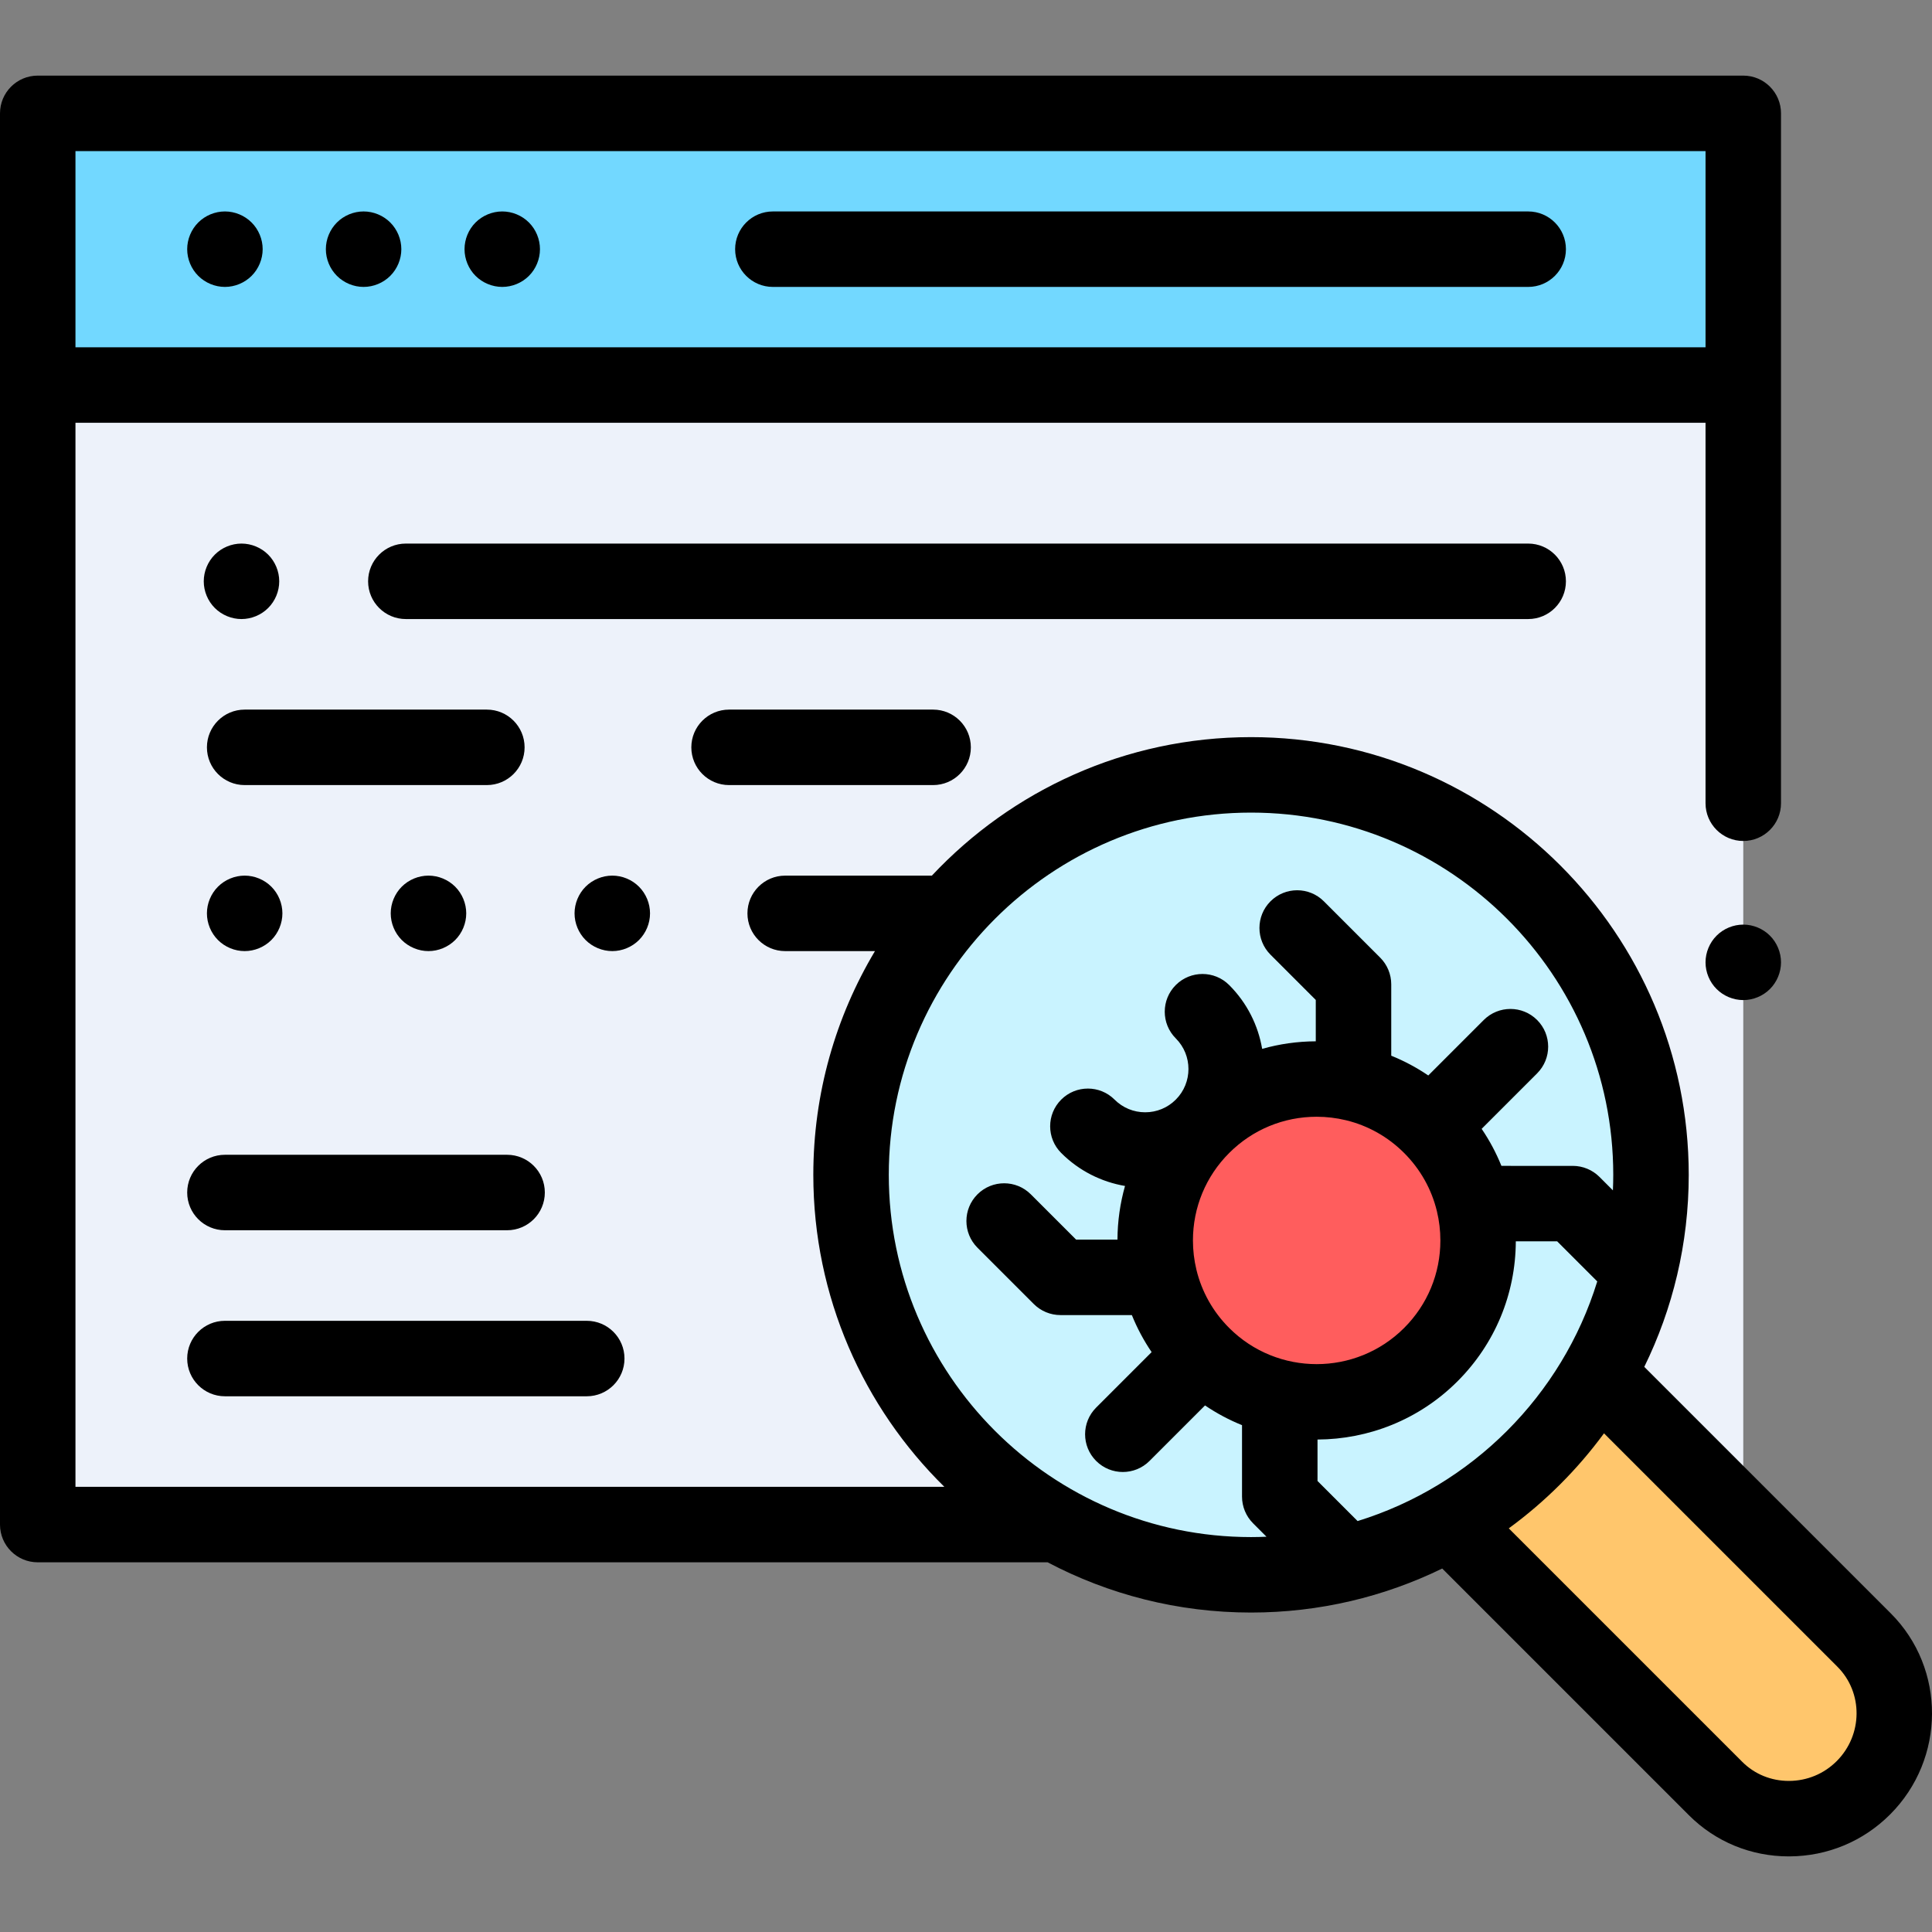 <?xml version="1.0" encoding="iso-8859-1"?>
<!-- Generator: Adobe Illustrator 19.0.0, SVG Export Plug-In . SVG Version: 6.00 Build 0)  -->
<svg version="1.1" id="Capa_1" xmlns="http://www.w3.org/2000/svg" xmlns:xlink="http://www.w3.org/1999/xlink" x="0px" y="0px"
	 viewBox="0 0 511.999 511.999" style="enable-background:new 0 0 511.999 511.999;" xml:space="preserve">
<rect x="0" y="0" width="511.999" height="511.999" fill="#808080" stroke="none"/>
<rect x="10" y="30.039" style="fill:#72D8FF;" width="451.984" height="71.997"/>
<rect x="10" y="102.036" style="fill:#EDF2FA;" width="451.984" height="301.989"/>
<path style="fill:#231F20;" d="M10,102.035h446.984"/>
<path style="fill:#FFC66C;" d="M425.277,365.901l68.724,68.724c10.719,10.719,10.634,28.342-0.189,39.164l0,0
	c-10.822,10.822-28.446,10.907-39.164,0.189l-68.724-68.724L425.277,365.901z"/>
<circle style="fill:#C9F3FF;" cx="331.528" cy="311.339" r="105.996"/>
<circle style="fill:#FF5D5D;" cx="348.928" cy="328.738" r="42.785"/>
<path d="M204.817,76.037h200.169c5.523,0,10-4.478,10-10s-4.477-10-10-10H204.817c-5.523,0-10,4.478-10,10
	C194.817,71.559,199.294,76.037,204.817,76.037z"/>
<path d="M96.357,76.036c2.63,0,5.21-1.07,7.07-2.931c1.86-1.859,2.93-4.439,2.93-7.069c0-2.631-1.07-5.211-2.93-7.07
	c-1.86-1.86-4.44-2.93-7.07-2.93s-5.21,1.069-7.07,2.93c-1.86,1.859-2.93,4.439-2.93,7.07c0,2.63,1.07,5.21,2.93,7.069
	C91.147,74.965,93.727,76.036,96.357,76.036z"/>
<path d="M59.608,76.036c2.63,0,5.21-1.07,7.07-2.931c1.86-1.859,2.93-4.439,2.93-7.069c0-2.631-1.07-5.211-2.93-7.07
	c-1.86-1.86-4.44-2.93-7.07-2.93c-2.63,0-5.21,1.069-7.07,2.93c-1.86,1.859-2.93,4.439-2.93,7.07c0,2.63,1.07,5.21,2.93,7.069
	C54.398,74.965,56.978,76.036,59.608,76.036z"/>
<path d="M133.105,76.036c2.63,0,5.21-1.07,7.07-2.931c1.86-1.859,2.92-4.439,2.92-7.069c0-2.631-1.06-5.211-2.92-7.07
	c-1.86-1.86-4.44-2.93-7.07-2.93c-2.64,0-5.21,1.069-7.08,2.93c-1.86,1.859-2.92,4.439-2.92,7.07c0,2.63,1.06,5.21,2.92,7.069
	C127.886,74.965,130.465,76.036,133.105,76.036z"/>
<path d="M461.984,245.03c-2.63,0-5.21,1.069-7.07,2.93c-1.86,1.859-2.93,4.439-2.93,7.07c0,2.64,1.07,5.21,2.93,7.069
	c1.86,1.86,4.44,2.931,7.07,2.931s5.21-1.07,7.07-2.931c1.86-1.859,2.93-4.439,2.93-7.069c0-2.631-1.07-5.211-2.93-7.07
	C467.194,246.099,464.614,245.03,461.984,245.03z"/>
<path d="M193.21,188.053c-5.523,0-10,4.478-10,10c0,5.522,4.477,10,10,10h54.075c5.523,0,10-4.478,10-10c0-5.522-4.477-10-10-10
	H193.21z"/>
<path d="M139.023,198.053c0-5.522-4.477-10-10-10H64.838c-5.523,0-10,4.478-10,10c0,5.522,4.477,10,10,10h64.186
	C134.546,208.052,139.023,203.576,139.023,198.053z"/>
<path d="M414.985,154.054c0-5.522-4.477-10-10-10H107.551c-5.523,0-10,4.478-10,10s4.477,10,10,10h297.435
	C410.509,164.054,414.985,159.577,414.985,154.054z"/>
<path d="M63.998,144.053c-2.63,0-5.21,1.07-7.07,2.93c-1.86,1.86-2.93,4.44-2.93,7.07c0,2.64,1.07,5.21,2.93,7.07
	c1.86,1.859,4.44,2.93,7.07,2.93c2.63,0,5.21-1.07,7.07-2.93c1.86-1.86,2.93-4.431,2.93-7.07c0-2.63-1.07-5.21-2.93-7.07
	C69.208,145.124,66.628,144.053,63.998,144.053z"/>
<path d="M172.264,242.049c0-2.63-1.07-5.21-2.93-7.07c-1.86-1.859-4.43-2.93-7.07-2.93c-2.63,0-5.21,1.07-7.07,2.93
	c-1.86,1.86-2.93,4.44-2.93,7.07c0,2.64,1.07,5.21,2.93,7.07c1.86,1.859,4.44,2.93,7.07,2.93s5.21-1.07,7.07-2.93
	C171.194,247.259,172.264,244.689,172.264,242.049z"/>
<path d="M106.476,234.979c-1.86,1.86-2.93,4.44-2.93,7.07s1.07,5.21,2.93,7.07c1.87,1.859,4.44,2.93,7.07,2.93
	c2.64,0,5.21-1.07,7.08-2.93c1.86-1.86,2.93-4.431,2.93-7.07c0-2.63-1.07-5.21-2.93-7.07c-1.86-1.859-4.44-2.93-7.08-2.93
	C110.916,232.05,108.336,233.12,106.476,234.979z"/>
<path d="M57.768,234.979c-1.86,1.86-2.93,4.44-2.93,7.07s1.07,5.21,2.93,7.07c1.86,1.859,4.44,2.93,7.07,2.93
	c2.63,0,5.21-1.07,7.07-2.93c1.86-1.86,2.93-4.44,2.93-7.07s-1.07-5.21-2.93-7.07c-1.86-1.859-4.44-2.93-7.07-2.93
	C62.208,232.05,59.628,233.12,57.768,234.979z"/>
<path d="M59.608,370.027h95.887c5.523,0,10-4.478,10-10c0-5.522-4.477-10-10-10H59.608c-5.523,0-10,4.478-10,10
	C49.608,365.549,54.085,370.027,59.608,370.027z"/>
<path d="M49.608,316.029c0,5.522,4.477,10,10,10h74.777c5.523,0,10-4.478,10-10c0-5.522-4.477-10-10-10H59.608
	C54.085,306.029,49.608,310.506,49.608,316.029z"/>
<path d="M501.071,427.553l-65.32-65.32c7.538-15.373,11.778-32.645,11.778-50.89c0-63.961-52.036-115.996-115.996-115.996
	c-33.323,0-63.403,14.13-84.58,36.705h-38.875c-5.523,0-10,4.478-10,10c0,5.522,4.477,10,10,10h23.795
	c-10.369,17.362-16.337,37.642-16.337,59.292c0,32.34,13.309,61.625,34.729,82.683H19.999v-281.99h431.985v100.829
	c0,5.522,4.477,10,10,10c5.523,0,10-4.478,10-10V30.039c0-5.522-4.477-10-10-10H10c-5.523,0-10,4.478-10,10v373.987
	c0,5.522,4.477,10,10,10h267.626c16.116,8.496,34.459,13.314,53.907,13.314c18.157,0,35.351-4.198,50.668-11.667l65.376,65.376
	c7.042,7.042,16.436,10.913,26.474,10.913c0.062,0,0.125-0.001,0.188-0.001c10.072-0.049,19.533-3.991,26.643-11.101
	C515.631,466.111,515.716,442.197,501.071,427.553z M451.984,40.038v51.998H19.999V40.038H451.984z M359.777,403.098l-10.622-10.622
	v-10.984c13.441-0.058,26.863-5.198,37.096-15.429c9.916-9.916,15.395-23.082,15.454-37.097h10.96l10.622,10.622
	C413.953,369.846,390.034,393.764,359.777,403.098z M325.744,351.92c-4.316-4.315-7.276-9.624-8.676-15.408
	c-0.004-0.021-0.01-0.042-0.014-0.063c-0.599-2.496-0.913-5.08-0.913-7.712c0-8.758,3.411-16.99,9.604-23.183
	c6.192-6.193,14.425-9.604,23.183-9.604c2.625,0,5.201,0.313,7.692,0.908c0.031,0.007,0.061,0.014,0.092,0.021
	c5.781,1.401,11.086,4.36,15.399,8.674c0.001,0.001,0.002,0.002,0.003,0.003c4.314,4.315,7.273,9.622,8.673,15.405
	c0.004,0.021,0.01,0.041,0.014,0.062c0.599,2.497,0.913,5.08,0.913,7.713c0,8.758-3.411,16.991-9.603,23.184
	C359.326,364.704,338.528,364.706,325.744,351.92z M235.536,311.343c0-52.933,43.063-95.997,95.997-95.997
	s95.997,43.063,95.997,95.997c0,1.377-0.036,2.746-0.094,4.11l-3.557-3.557c-1.875-1.875-4.419-2.929-7.071-2.929H397.89
	c-1.387-3.437-3.139-6.724-5.239-9.814l14.701-14.701c3.905-3.905,3.905-10.237,0-14.143c-3.905-3.904-10.237-3.904-14.143,0
	l-14.701,14.701c-3.09-2.1-6.377-3.852-9.814-5.239v-18.917c0-2.652-1.054-5.195-2.929-7.071l-14.927-14.927
	c-3.905-3.904-10.237-3.904-14.143,0c-3.905,3.905-3.905,10.237,0,14.143l11.999,11.999v10.96c-4.875,0.021-9.643,0.707-14.21,1.999
	c-1.059-6.199-3.967-12.14-8.742-16.915c-3.905-3.904-10.237-3.904-14.143,0c-3.905,3.905-3.905,10.237,0,14.142
	c4.474,4.473,4.474,11.752,0,16.224c-2.167,2.167-5.048,3.36-8.112,3.36c-3.064,0-5.946-1.193-8.112-3.36
	c-3.905-3.904-10.237-3.904-14.143,0c-3.905,3.905-3.905,10.237,0,14.142c4.774,4.774,10.714,7.682,16.91,8.741
	c-1.293,4.571-1.98,9.341-2.001,14.217h-10.96l-12-11.999c-3.905-3.904-10.237-3.904-14.142,0c-3.905,3.905-3.905,10.237,0,14.143
	l14.927,14.927c1.875,1.875,4.418,2.929,7.071,2.929h18.917c1.387,3.437,3.139,6.725,5.239,9.815l-14.701,14.7
	c-3.905,3.905-3.906,10.237,0,14.142c1.953,1.952,4.512,2.929,7.071,2.929c2.559,0,5.119-0.977,7.071-2.929l14.711-14.711
	c3.113,2.108,6.399,3.855,9.804,5.225v18.941c0,2.652,1.054,5.196,2.929,7.071l3.557,3.557c-1.363,0.058-2.732,0.094-4.109,0.094
	C278.6,407.339,235.536,364.276,235.536,311.343z M486.741,466.717c-3.358,3.358-7.833,5.221-12.599,5.243
	c-0.029,0.001-0.059,0.001-0.089,0.001c-4.696,0-9.074-1.794-12.335-5.056l-61.877-61.876c9.646-7.052,18.165-15.554,25.237-25.185
	l61.85,61.85C493.777,448.541,493.692,459.767,486.741,466.717z"/>
<g>
</g>
<g>
</g>
<g>
</g>
<g>
</g>
<g>
</g>
<g>
</g>
<g>
</g>
<g>
</g>
<g>
</g>
<g>
</g>
<g>
</g>
<g>
</g>
<g>
</g>
<g>
</g>
<g>
</g>
</svg>

